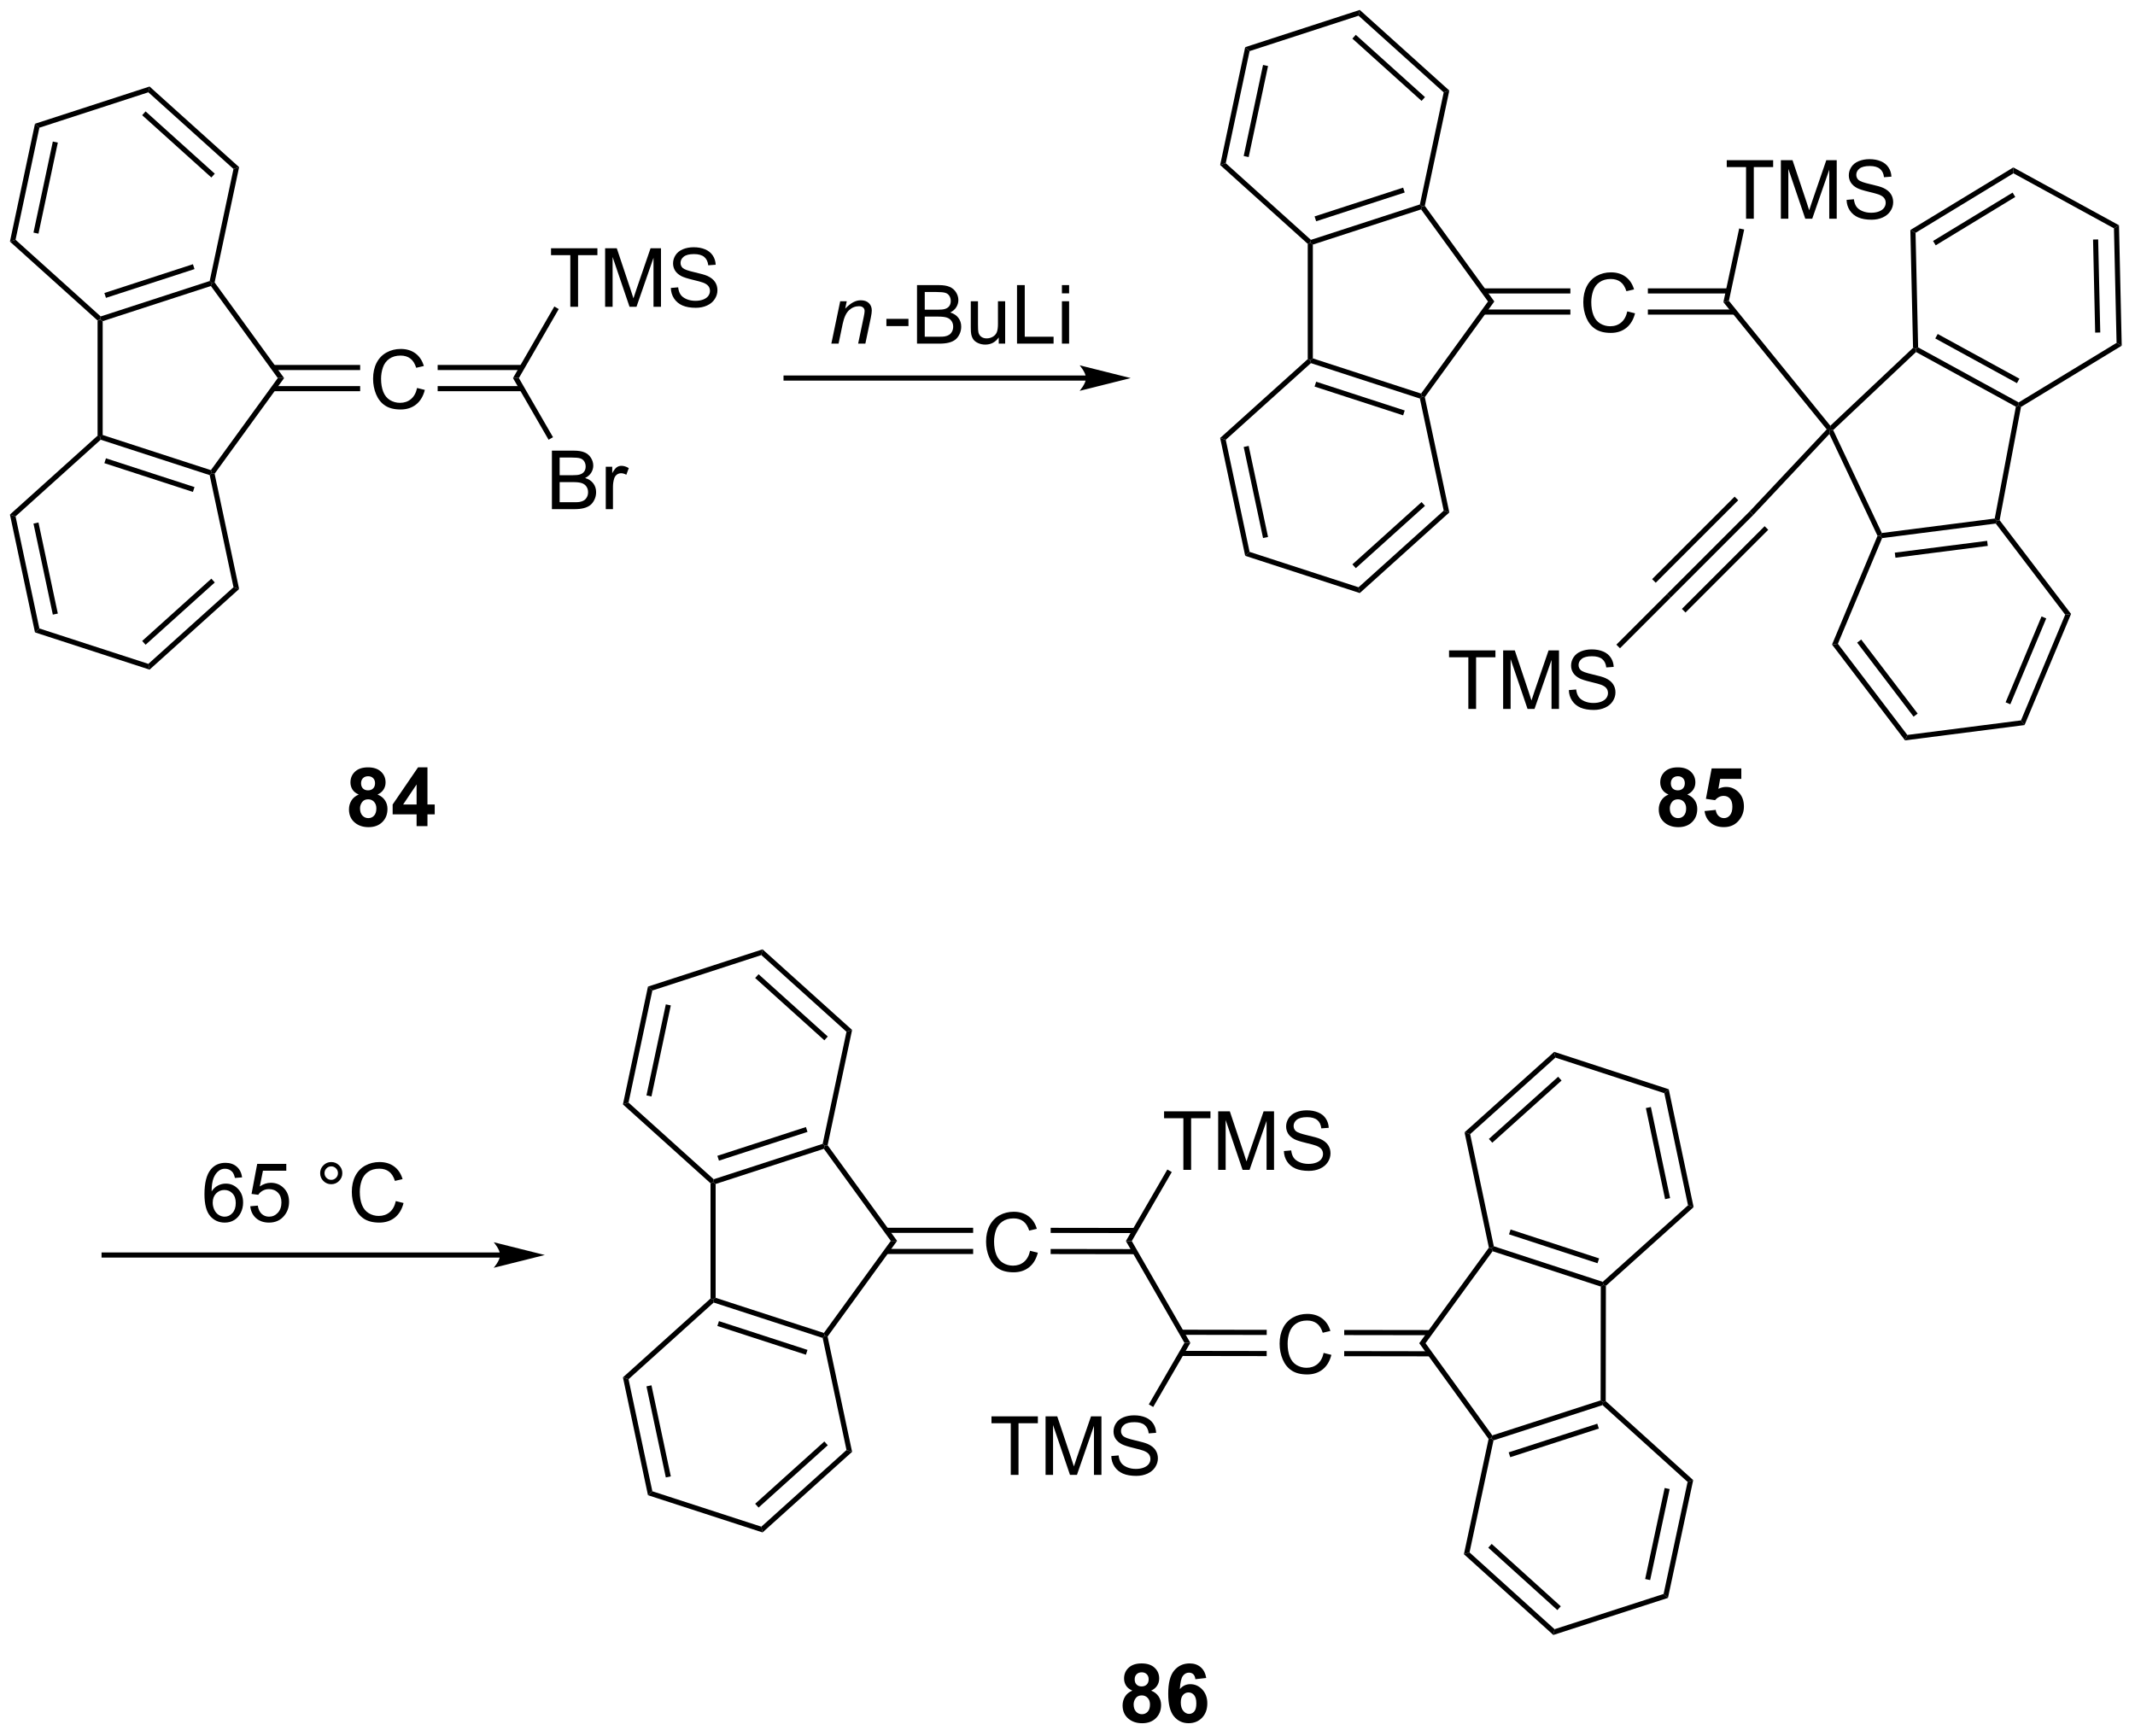 <?xml version="1.0" encoding="UTF-8"?>
<!DOCTYPE svg PUBLIC '-//W3C//DTD SVG 1.0//EN'
          'http://www.w3.org/TR/2001/REC-SVG-20010904/DTD/svg10.dtd'>
<svg stroke-dasharray="none" shape-rendering="auto" xmlns="http://www.w3.org/2000/svg" font-family="'Dialog'" text-rendering="auto" width="573" fill-opacity="1" color-interpolation="auto" color-rendering="auto" preserveAspectRatio="xMidYMid meet" font-size="12px" viewBox="0 0 573 466" fill="black" xmlns:xlink="http://www.w3.org/1999/xlink" stroke="black" image-rendering="auto" stroke-miterlimit="10" stroke-linecap="square" stroke-linejoin="miter" font-style="normal" stroke-width="1" height="466" stroke-dashoffset="0" font-weight="normal" stroke-opacity="1"
><!--Generated by the Batik Graphics2D SVG Generator--><defs id="genericDefs"
  /><g
  ><defs id="defs1"
    ><clipPath clipPathUnits="userSpaceOnUse" id="clipPath1"
      ><path d="M0.646 0.646 L215.18 0.646 L215.18 175.092 L0.646 175.092 L0.646 0.646 Z"
      /></clipPath
      ><clipPath clipPathUnits="userSpaceOnUse" id="clipPath2"
      ><path d="M-1.347 5.175 L-1.347 174.771 L207.222 174.771 L207.222 5.175 Z"
      /></clipPath
    ></defs
    ><g transform="scale(2.667,2.667) translate(-0.646,-0.646) matrix(1.029,0,0,1.029,2.031,-4.677)"
    ><path d="M8.196 36.533 L8.446 36.421 L8.696 36.603 L8.696 47.74 L8.446 47.921 L8.196 47.81 Z" stroke="none" clip-path="url(#clipPath2)"
    /></g
    ><g transform="matrix(2.743,0,0,2.743,3.695,-14.195)"
    ><path d="M8.506 48.204 L8.446 47.921 L8.696 47.74 L19.287 51.181 L19.383 51.475 L19.168 51.668 ZM8.865 50.497 L17.529 53.312 L17.684 52.837 L9.02 50.022 Z" stroke="none" clip-path="url(#clipPath2)"
    /></g
    ><g transform="matrix(2.743,0,0,2.743,3.695,-14.195)"
    ><path d="M19.651 51.532 L19.383 51.475 L19.287 51.181 L25.833 42.171 L26.451 42.171 Z" stroke="none" clip-path="url(#clipPath2)"
    /></g
    ><g transform="matrix(2.743,0,0,2.743,3.695,-14.195)"
    ><path d="M26.451 42.171 L25.833 42.171 L19.287 33.161 L19.383 32.868 L19.651 32.811 Z" stroke="none" clip-path="url(#clipPath2)"
    /></g
    ><g transform="matrix(2.743,0,0,2.743,3.695,-14.195)"
    ><path d="M19.168 32.674 L19.383 32.868 L19.287 33.161 L8.696 36.603 L8.446 36.421 L8.506 36.139 ZM17.529 31.03 L8.865 33.846 L9.02 34.321 L17.684 31.506 Z" stroke="none" clip-path="url(#clipPath2)"
    /></g
    ><g transform="matrix(2.743,0,0,2.743,3.695,-14.195)"
    ><path d="M19.651 32.811 L19.383 32.868 L19.168 32.674 L21.499 21.708 L22.048 21.53 Z" stroke="none" clip-path="url(#clipPath2)"
    /></g
    ><g transform="matrix(2.743,0,0,2.743,3.695,-14.195)"
    ><path d="M22.048 21.53 L21.499 21.708 L13.168 14.206 L13.288 13.642 ZM19.668 22.172 L12.898 16.076 L12.563 16.448 L19.333 22.543 Z" stroke="none" clip-path="url(#clipPath2)"
    /></g
    ><g transform="matrix(2.743,0,0,2.743,3.695,-14.195)"
    ><path d="M13.288 13.642 L13.168 14.206 L2.505 17.671 L2.076 17.284 Z" stroke="none" clip-path="url(#clipPath2)"
    /></g
    ><g transform="matrix(2.743,0,0,2.743,3.695,-14.195)"
    ><path d="M2.076 17.284 L2.505 17.671 L0.174 28.637 L-0.375 28.816 ZM3.822 19.025 L1.928 27.936 L2.417 28.04 L4.311 19.129 Z" stroke="none" clip-path="url(#clipPath2)"
    /></g
    ><g transform="matrix(2.743,0,0,2.743,3.695,-14.195)"
    ><path d="M-0.375 28.816 L0.174 28.637 L8.506 36.139 L8.446 36.421 L8.196 36.533 Z" stroke="none" clip-path="url(#clipPath2)"
    /></g
    ><g transform="matrix(2.743,0,0,2.743,3.695,-14.195)"
    ><path d="M8.196 47.81 L8.446 47.921 L8.506 48.204 L0.174 55.706 L-0.375 55.527 Z" stroke="none" clip-path="url(#clipPath2)"
    /></g
    ><g transform="matrix(2.743,0,0,2.743,3.695,-14.195)"
    ><path d="M-0.375 55.527 L0.174 55.706 L2.505 66.672 L2.076 67.058 ZM1.928 56.407 L3.822 65.318 L4.311 65.214 L2.417 56.303 Z" stroke="none" clip-path="url(#clipPath2)"
    /></g
    ><g transform="matrix(2.743,0,0,2.743,3.695,-14.195)"
    ><path d="M2.076 67.058 L2.505 66.672 L13.168 70.136 L13.288 70.701 Z" stroke="none" clip-path="url(#clipPath2)"
    /></g
    ><g transform="matrix(2.743,0,0,2.743,3.695,-14.195)"
    ><path d="M13.288 70.701 L13.168 70.136 L21.499 62.635 L22.048 62.813 ZM12.898 68.266 L19.668 62.171 L19.333 61.799 L12.563 67.895 Z" stroke="none" clip-path="url(#clipPath2)"
    /></g
    ><g transform="matrix(2.743,0,0,2.743,3.695,-14.195)"
    ><path d="M22.048 62.813 L21.499 62.635 L19.168 51.668 L19.383 51.475 L19.651 51.532 Z" stroke="none" clip-path="url(#clipPath2)"
    /></g
    ><g transform="matrix(2.743,0,0,2.743,3.695,-14.195)"
    ><path d="M39.462 43.139 L40.22 43.329 Q39.983 44.264 39.363 44.756 Q38.743 45.245 37.85 45.245 Q36.923 45.245 36.342 44.868 Q35.764 44.49 35.459 43.776 Q35.157 43.06 35.157 42.24 Q35.157 41.344 35.498 40.68 Q35.842 40.014 36.472 39.667 Q37.103 39.321 37.86 39.321 Q38.72 39.321 39.306 39.758 Q39.892 40.196 40.123 40.99 L39.376 41.164 Q39.178 40.539 38.798 40.256 Q38.42 39.969 37.845 39.969 Q37.186 39.969 36.741 40.287 Q36.298 40.602 36.118 41.136 Q35.938 41.67 35.938 42.235 Q35.938 42.967 36.152 43.511 Q36.366 44.055 36.813 44.326 Q37.264 44.594 37.787 44.594 Q38.423 44.594 38.863 44.227 Q39.306 43.86 39.462 43.139 Z" stroke="none" clip-path="url(#clipPath2)"
    /></g
    ><g transform="matrix(2.743,0,0,2.743,3.695,-14.195)"
    ><path d="M25.391 43.456 L33.892 43.456 L33.892 42.956 L25.391 42.956 ZM25.391 41.387 L33.892 41.387 L33.892 40.887 L25.391 40.887 Z" stroke="none" clip-path="url(#clipPath2)"
    /></g
    ><g transform="matrix(2.743,0,0,2.743,3.695,-14.195)"
    ><path d="M41.475 43.456 L49.731 43.456 L49.731 42.956 L41.475 42.956 ZM41.475 41.386 L49.731 41.386 L49.731 40.886 L41.475 40.886 Z" stroke="none" clip-path="url(#clipPath2)"
    /></g
    ><g transform="matrix(2.743,0,0,2.743,3.695,-14.195)"
    ><path d="M54.455 35.194 L54.455 30.142 L52.567 30.142 L52.567 29.468 L57.106 29.468 L57.106 30.142 L55.213 30.142 L55.213 35.194 L54.455 35.194 ZM57.86 35.194 L57.86 29.468 L59.001 29.468 L60.357 33.523 Q60.545 34.088 60.631 34.369 Q60.727 34.056 60.935 33.452 L62.305 29.468 L63.326 29.468 L63.326 35.194 L62.594 35.194 L62.594 30.4 L60.93 35.194 L60.248 35.194 L58.592 30.32 L58.592 35.194 L57.86 35.194 ZM64.29 33.353 L65.006 33.291 Q65.055 33.721 65.24 33.997 Q65.428 34.273 65.818 34.442 Q66.209 34.611 66.696 34.611 Q67.131 34.611 67.461 34.484 Q67.795 34.353 67.956 34.129 Q68.118 33.905 68.118 33.64 Q68.118 33.369 67.961 33.169 Q67.805 32.968 67.446 32.83 Q67.217 32.741 66.428 32.551 Q65.638 32.361 65.321 32.194 Q64.912 31.978 64.709 31.661 Q64.508 31.343 64.508 30.947 Q64.508 30.515 64.753 30.137 Q65.001 29.76 65.472 29.564 Q65.946 29.369 66.524 29.369 Q67.162 29.369 67.646 29.575 Q68.133 29.78 68.394 30.179 Q68.657 30.577 68.678 31.08 L67.951 31.135 Q67.891 30.593 67.553 30.317 Q67.217 30.038 66.555 30.038 Q65.868 30.038 65.553 30.291 Q65.24 30.541 65.24 30.898 Q65.24 31.205 65.461 31.405 Q65.68 31.603 66.605 31.814 Q67.529 32.023 67.873 32.179 Q68.373 32.408 68.61 32.762 Q68.849 33.116 68.849 33.577 Q68.849 34.033 68.586 34.439 Q68.326 34.843 67.834 35.069 Q67.344 35.294 66.732 35.294 Q65.954 35.294 65.428 35.067 Q64.904 34.838 64.605 34.385 Q64.305 33.929 64.29 33.353 Z" stroke="none" clip-path="url(#clipPath2)"
    /></g
    ><g transform="matrix(2.743,0,0,2.743,3.695,-14.195)"
    ><path d="M49.422 42.171 L48.845 42.171 L52.889 35.167 L53.322 35.417 Z" stroke="none" clip-path="url(#clipPath2)"
    /></g
    ><g transform="matrix(2.743,0,0,2.743,3.695,-14.195)"
    ><path d="M52.653 54.998 L52.653 49.272 L54.801 49.272 Q55.458 49.272 55.853 49.446 Q56.252 49.618 56.476 49.98 Q56.7 50.342 56.7 50.735 Q56.7 51.102 56.499 51.428 Q56.301 51.751 55.9 51.951 Q56.419 52.102 56.697 52.469 Q56.978 52.837 56.978 53.337 Q56.978 53.74 56.806 54.087 Q56.637 54.43 56.387 54.618 Q56.137 54.805 55.76 54.902 Q55.385 54.998 54.838 54.998 L52.653 54.998 ZM53.411 51.678 L54.65 51.678 Q55.153 51.678 55.372 51.61 Q55.661 51.524 55.806 51.326 Q55.955 51.126 55.955 50.826 Q55.955 50.54 55.817 50.324 Q55.681 50.108 55.426 50.027 Q55.174 49.946 54.556 49.946 L53.411 49.946 L53.411 51.678 ZM53.411 54.321 L54.838 54.321 Q55.205 54.321 55.353 54.295 Q55.614 54.248 55.788 54.139 Q55.965 54.029 56.077 53.821 Q56.192 53.61 56.192 53.337 Q56.192 53.016 56.028 52.782 Q55.864 52.545 55.572 52.449 Q55.283 52.352 54.736 52.352 L53.411 52.352 L53.411 54.321 ZM57.924 54.998 L57.924 50.85 L58.556 50.85 L58.556 51.477 Q58.799 51.037 59.002 50.897 Q59.208 50.756 59.455 50.756 Q59.809 50.756 60.176 50.983 L59.934 51.633 Q59.676 51.483 59.419 51.483 Q59.189 51.483 59.004 51.62 Q58.822 51.758 58.744 52.006 Q58.627 52.381 58.627 52.826 L58.627 54.998 L57.924 54.998 Z" stroke="none" clip-path="url(#clipPath2)"
    /></g
    ><g transform="matrix(2.743,0,0,2.743,3.695,-14.195)"
    ><path d="M48.845 42.171 L49.422 42.171 L52.761 47.955 L52.328 48.205 Z" stroke="none" clip-path="url(#clipPath2)"
    /></g
    ><g transform="matrix(2.743,0,0,2.743,3.695,-14.195)"
    ><path d="M104.91 41.921 L75.565 41.921 L75.315 41.921 L75.315 42.421 L75.565 42.421 L104.91 42.421 L105.16 42.421 L105.16 41.921 L104.91 41.921 ZM109.285 42.171 L104.285 40.921 C104.285 40.921 104.91 41.624 104.91 42.171 C104.91 42.718 104.285 43.421 104.285 43.421 Z" stroke="none" clip-path="url(#clipPath2)"
    /></g
    ><g transform="matrix(2.743,0,0,2.743,3.695,-14.195)"
    ><path d="M79.994 38.801 L80.861 34.653 L81.502 34.653 L81.351 35.374 Q81.767 34.949 82.129 34.754 Q82.494 34.559 82.874 34.559 Q83.377 34.559 83.663 34.832 Q83.952 35.106 83.952 35.561 Q83.952 35.793 83.851 36.288 L83.322 38.801 L82.616 38.801 L83.166 36.171 Q83.249 35.788 83.249 35.606 Q83.249 35.397 83.106 35.27 Q82.963 35.139 82.695 35.139 Q82.15 35.139 81.726 35.53 Q81.304 35.921 81.103 36.871 L80.702 38.801 L79.994 38.801 Z" stroke="none" clip-path="url(#clipPath2)"
    /></g
    ><g transform="matrix(2.743,0,0,2.743,3.695,-14.195)"
    ><path d="M85.381 37.082 L85.381 36.374 L87.54 36.374 L87.54 37.082 L85.381 37.082 ZM88.376 38.801 L88.376 33.074 L90.524 33.074 Q91.18 33.074 91.576 33.249 Q91.975 33.421 92.198 33.783 Q92.422 34.145 92.422 34.538 Q92.422 34.905 92.222 35.231 Q92.024 35.554 91.623 35.754 Q92.141 35.905 92.42 36.272 Q92.701 36.639 92.701 37.139 Q92.701 37.543 92.529 37.889 Q92.36 38.233 92.11 38.421 Q91.86 38.608 91.482 38.705 Q91.107 38.801 90.56 38.801 L88.376 38.801 ZM89.133 35.481 L90.373 35.481 Q90.876 35.481 91.094 35.413 Q91.383 35.327 91.529 35.129 Q91.678 34.929 91.678 34.629 Q91.678 34.343 91.54 34.127 Q91.404 33.91 91.149 33.83 Q90.896 33.749 90.279 33.749 L89.133 33.749 L89.133 35.481 ZM89.133 38.124 L90.56 38.124 Q90.928 38.124 91.076 38.098 Q91.336 38.051 91.511 37.942 Q91.688 37.832 91.8 37.624 Q91.915 37.413 91.915 37.139 Q91.915 36.819 91.751 36.585 Q91.586 36.348 91.295 36.252 Q91.006 36.155 90.459 36.155 L89.133 36.155 L89.133 38.124 ZM96.373 38.801 L96.373 38.192 Q95.888 38.895 95.055 38.895 Q94.688 38.895 94.37 38.754 Q94.053 38.614 93.896 38.4 Q93.743 38.186 93.68 37.879 Q93.638 37.671 93.638 37.223 L93.638 34.653 L94.342 34.653 L94.342 36.952 Q94.342 37.504 94.383 37.694 Q94.451 37.973 94.665 38.132 Q94.881 38.288 95.196 38.288 Q95.513 38.288 95.79 38.127 Q96.068 37.965 96.183 37.686 Q96.297 37.405 96.297 36.874 L96.297 34.653 L97.001 34.653 L97.001 38.801 L96.373 38.801 ZM98.161 38.801 L98.161 33.074 L98.918 33.074 L98.918 38.124 L101.739 38.124 L101.739 38.801 L98.161 38.801 ZM102.555 33.882 L102.555 33.074 L103.258 33.074 L103.258 33.882 L102.555 33.882 ZM102.555 38.801 L102.555 34.653 L103.258 34.653 L103.258 38.801 L102.555 38.801 Z" stroke="none" clip-path="url(#clipPath2)"
    /></g
    ><g transform="matrix(2.743,0,0,2.743,3.695,-14.195)"
    ><path d="M33.754 82.922 Q33.33 82.743 33.134 82.43 Q32.942 82.115 32.942 81.74 Q32.942 81.099 33.389 80.683 Q33.837 80.263 34.66 80.263 Q35.478 80.263 35.928 80.683 Q36.379 81.099 36.379 81.74 Q36.379 82.138 36.171 82.448 Q35.965 82.758 35.59 82.922 Q36.067 83.115 36.314 83.482 Q36.564 83.849 36.564 84.328 Q36.564 85.123 36.056 85.62 Q35.551 86.115 34.712 86.115 Q33.931 86.115 33.41 85.703 Q32.798 85.219 32.798 84.375 Q32.798 83.912 33.028 83.524 Q33.259 83.133 33.754 82.922 ZM33.981 81.818 Q33.981 82.146 34.166 82.331 Q34.353 82.513 34.66 82.513 Q34.973 82.513 35.16 82.328 Q35.348 82.141 35.348 81.813 Q35.348 81.505 35.163 81.321 Q34.978 81.133 34.673 81.133 Q34.356 81.133 34.168 81.321 Q33.981 81.508 33.981 81.818 ZM33.879 84.271 Q33.879 84.724 34.111 84.979 Q34.345 85.232 34.692 85.232 Q35.033 85.232 35.254 84.987 Q35.478 84.743 35.478 84.281 Q35.478 83.88 35.251 83.636 Q35.025 83.391 34.676 83.391 Q34.275 83.391 34.077 83.669 Q33.879 83.946 33.879 84.271 ZM39.414 86.013 L39.414 84.86 L37.071 84.86 L37.071 83.899 L39.555 80.263 L40.477 80.263 L40.477 83.896 L41.188 83.896 L41.188 84.86 L40.477 84.86 L40.477 86.013 L39.414 86.013 ZM39.414 83.896 L39.414 81.938 L38.099 83.896 L39.414 83.896 Z" stroke="none" clip-path="url(#clipPath2)"
    /></g
    ><g transform="matrix(2.743,0,0,2.743,3.695,-14.195)"
    ><path d="M126.607 29.038 L126.857 28.927 L127.107 29.109 L127.107 40.245 L126.857 40.427 L126.607 40.316 Z" stroke="none" clip-path="url(#clipPath2)"
    /></g
    ><g transform="matrix(2.743,0,0,2.743,3.695,-14.195)"
    ><path d="M126.917 40.709 L126.857 40.427 L127.107 40.245 L137.698 43.687 L137.794 43.981 L137.579 44.174 ZM127.276 43.003 L135.94 45.818 L136.095 45.342 L127.431 42.527 Z" stroke="none" clip-path="url(#clipPath2)"
    /></g
    ><g transform="matrix(2.743,0,0,2.743,3.695,-14.195)"
    ><path d="M138.061 44.038 L137.794 43.981 L137.698 43.687 L144.244 34.677 L144.862 34.677 Z" stroke="none" clip-path="url(#clipPath2)"
    /></g
    ><g transform="matrix(2.743,0,0,2.743,3.695,-14.195)"
    ><path d="M144.862 34.677 L144.244 34.677 L137.698 25.667 L137.794 25.373 L138.061 25.316 Z" stroke="none" clip-path="url(#clipPath2)"
    /></g
    ><g transform="matrix(2.743,0,0,2.743,3.695,-14.195)"
    ><path d="M137.579 25.18 L137.794 25.373 L137.698 25.667 L127.107 29.109 L126.857 28.927 L126.917 28.645 ZM135.94 23.536 L127.276 26.351 L127.431 26.827 L136.095 24.012 Z" stroke="none" clip-path="url(#clipPath2)"
    /></g
    ><g transform="matrix(2.743,0,0,2.743,3.695,-14.195)"
    ><path d="M138.061 25.316 L137.794 25.373 L137.579 25.18 L139.91 14.214 L140.459 14.035 Z" stroke="none" clip-path="url(#clipPath2)"
    /></g
    ><g transform="matrix(2.743,0,0,2.743,3.695,-14.195)"
    ><path d="M140.459 14.035 L139.91 14.214 L131.579 6.712 L131.699 6.147 ZM138.079 14.677 L131.309 8.582 L130.974 8.953 L137.744 15.049 Z" stroke="none" clip-path="url(#clipPath2)"
    /></g
    ><g transform="matrix(2.743,0,0,2.743,3.695,-14.195)"
    ><path d="M131.699 6.147 L131.579 6.712 L120.916 10.176 L120.487 9.79 Z" stroke="none" clip-path="url(#clipPath2)"
    /></g
    ><g transform="matrix(2.743,0,0,2.743,3.695,-14.195)"
    ><path d="M120.487 9.79 L120.916 10.176 L118.585 21.143 L118.036 21.321 ZM122.233 11.531 L120.339 20.441 L120.828 20.545 L122.722 11.635 Z" stroke="none" clip-path="url(#clipPath2)"
    /></g
    ><g transform="matrix(2.743,0,0,2.743,3.695,-14.195)"
    ><path d="M118.036 21.321 L118.585 21.143 L126.917 28.645 L126.857 28.927 L126.607 29.038 Z" stroke="none" clip-path="url(#clipPath2)"
    /></g
    ><g transform="matrix(2.743,0,0,2.743,3.695,-14.195)"
    ><path d="M126.607 40.316 L126.857 40.427 L126.917 40.709 L118.585 48.211 L118.036 48.033 Z" stroke="none" clip-path="url(#clipPath2)"
    /></g
    ><g transform="matrix(2.743,0,0,2.743,3.695,-14.195)"
    ><path d="M118.036 48.033 L118.585 48.211 L120.916 59.178 L120.487 59.564 ZM120.339 48.913 L122.233 57.823 L122.722 57.719 L120.828 48.809 Z" stroke="none" clip-path="url(#clipPath2)"
    /></g
    ><g transform="matrix(2.743,0,0,2.743,3.695,-14.195)"
    ><path d="M120.487 59.564 L120.916 59.178 L131.579 62.642 L131.699 63.207 Z" stroke="none" clip-path="url(#clipPath2)"
    /></g
    ><g transform="matrix(2.743,0,0,2.743,3.695,-14.195)"
    ><path d="M131.699 63.207 L131.579 62.642 L139.91 55.14 L140.459 55.319 ZM131.309 60.772 L138.079 54.676 L137.744 54.305 L130.974 60.401 Z" stroke="none" clip-path="url(#clipPath2)"
    /></g
    ><g transform="matrix(2.743,0,0,2.743,3.695,-14.195)"
    ><path d="M140.459 55.319 L139.91 55.14 L137.579 44.174 L137.794 43.981 L138.061 44.038 Z" stroke="none" clip-path="url(#clipPath2)"
    /></g
    ><g transform="matrix(2.743,0,0,2.743,3.695,-14.195)"
    ><path d="M157.873 35.644 L158.631 35.834 Q158.394 36.769 157.774 37.261 Q157.154 37.751 156.261 37.751 Q155.334 37.751 154.753 37.373 Q154.175 36.996 153.87 36.282 Q153.568 35.566 153.568 34.746 Q153.568 33.85 153.909 33.186 Q154.253 32.519 154.883 32.173 Q155.513 31.826 156.271 31.826 Q157.131 31.826 157.717 32.264 Q158.303 32.701 158.534 33.496 L157.787 33.67 Q157.589 33.045 157.209 32.761 Q156.831 32.475 156.256 32.475 Q155.597 32.475 155.151 32.792 Q154.709 33.108 154.529 33.642 Q154.349 34.175 154.349 34.74 Q154.349 35.472 154.563 36.017 Q154.776 36.561 155.224 36.832 Q155.675 37.1 156.198 37.1 Q156.834 37.1 157.274 36.733 Q157.717 36.365 157.873 35.644 Z" stroke="none" clip-path="url(#clipPath2)"
    /></g
    ><g transform="matrix(2.743,0,0,2.743,3.695,-14.195)"
    ><path d="M143.802 35.961 L152.303 35.961 L152.303 35.461 L143.802 35.461 ZM143.802 33.893 L152.303 33.893 L152.303 33.393 L143.802 33.393 Z" stroke="none" clip-path="url(#clipPath2)"
    /></g
    ><g transform="matrix(2.743,0,0,2.743,3.695,-14.195)"
    ><path d="M159.886 35.962 L168.385 35.962 L168.385 35.462 L159.886 35.462 ZM159.886 33.892 L167.766 33.892 L167.766 33.392 L159.886 33.392 Z" stroke="none" clip-path="url(#clipPath2)"
    /></g
    ><g transform="matrix(2.743,0,0,2.743,3.695,-14.195)"
    ><path d="M169.493 26.576 L169.493 21.524 L167.605 21.524 L167.605 20.849 L172.144 20.849 L172.144 21.524 L170.251 21.524 L170.251 26.576 L169.493 26.576 ZM172.898 26.576 L172.898 20.849 L174.039 20.849 L175.396 24.904 Q175.583 25.469 175.669 25.75 Q175.766 25.438 175.974 24.834 L177.344 20.849 L178.364 20.849 L178.364 26.576 L177.633 26.576 L177.633 21.782 L175.969 26.576 L175.286 26.576 L173.63 21.701 L173.63 26.576 L172.898 26.576 ZM179.328 24.735 L180.044 24.672 Q180.094 25.102 180.279 25.378 Q180.466 25.654 180.857 25.823 Q181.247 25.993 181.734 25.993 Q182.169 25.993 182.5 25.865 Q182.833 25.735 182.995 25.511 Q183.156 25.287 183.156 25.021 Q183.156 24.75 183 24.55 Q182.844 24.349 182.484 24.211 Q182.255 24.123 181.466 23.933 Q180.677 23.743 180.359 23.576 Q179.95 23.36 179.747 23.042 Q179.547 22.724 179.547 22.329 Q179.547 21.896 179.792 21.519 Q180.039 21.141 180.51 20.946 Q180.984 20.75 181.562 20.75 Q182.2 20.75 182.685 20.956 Q183.172 21.162 183.432 21.56 Q183.695 21.959 183.716 22.461 L182.989 22.516 Q182.93 21.974 182.591 21.698 Q182.255 21.42 181.594 21.42 Q180.906 21.42 180.591 21.672 Q180.279 21.922 180.279 22.279 Q180.279 22.586 180.5 22.787 Q180.719 22.985 181.643 23.196 Q182.568 23.404 182.911 23.56 Q183.411 23.79 183.648 24.144 Q183.888 24.498 183.888 24.959 Q183.888 25.415 183.625 25.821 Q183.364 26.224 182.872 26.451 Q182.383 26.675 181.771 26.675 Q180.992 26.675 180.466 26.448 Q179.943 26.219 179.643 25.766 Q179.344 25.31 179.328 24.735 Z" stroke="none" clip-path="url(#clipPath2)"
    /></g
    ><g transform="matrix(2.743,0,0,2.743,3.695,-14.195)"
    ><path d="M167.814 34.612 L167.275 34.742 L168.821 27.529 L169.309 27.634 Z" stroke="none" clip-path="url(#clipPath2)"
    /></g
    ><g transform="matrix(2.743,0,0,2.743,3.695,-14.195)"
    ><path d="M155.762 142.278 L155.512 142.389 L155.263 142.207 L155.279 131.071 L155.53 130.889 L155.779 131.001 Z" stroke="none" clip-path="url(#clipPath2)"
    /></g
    ><g transform="matrix(2.743,0,0,2.743,3.695,-14.195)"
    ><path d="M155.47 130.607 L155.53 130.889 L155.279 131.071 L144.693 127.613 L144.598 127.319 L144.813 127.126 ZM155.114 128.313 L146.454 125.485 L146.299 125.96 L154.958 128.788 Z" stroke="none" clip-path="url(#clipPath2)"
    /></g
    ><g transform="matrix(2.743,0,0,2.743,3.695,-14.195)"
    ><path d="M144.33 127.262 L144.598 127.319 L144.693 127.613 L138.133 136.613 L137.515 136.612 Z" stroke="none" clip-path="url(#clipPath2)"
    /></g
    ><g transform="matrix(2.743,0,0,2.743,3.695,-14.195)"
    ><path d="M137.515 136.612 L138.133 136.613 L144.666 145.633 L144.57 145.927 L144.302 145.983 Z" stroke="none" clip-path="url(#clipPath2)"
    /></g
    ><g transform="matrix(2.743,0,0,2.743,3.695,-14.195)"
    ><path d="M144.784 146.12 L144.57 145.927 L144.666 145.633 L155.263 142.207 L155.512 142.389 L155.452 142.672 ZM146.421 147.766 L155.089 144.964 L154.935 144.489 L146.267 147.291 Z" stroke="none" clip-path="url(#clipPath2)"
    /></g
    ><g transform="matrix(2.743,0,0,2.743,3.695,-14.195)"
    ><path d="M144.302 145.983 L144.57 145.927 L144.784 146.12 L142.437 157.083 L141.887 157.26 Z" stroke="none" clip-path="url(#clipPath2)"
    /></g
    ><g transform="matrix(2.743,0,0,2.743,3.695,-14.195)"
    ><path d="M141.887 157.26 L142.437 157.083 L150.757 164.597 L150.636 165.162 ZM144.269 156.622 L151.03 162.728 L151.365 162.357 L144.604 156.251 Z" stroke="none" clip-path="url(#clipPath2)"
    /></g
    ><g transform="matrix(2.743,0,0,2.743,3.695,-14.195)"
    ><path d="M150.636 165.162 L150.757 164.597 L161.425 161.149 L161.853 161.536 Z" stroke="none" clip-path="url(#clipPath2)"
    /></g
    ><g transform="matrix(2.743,0,0,2.743,3.695,-14.195)"
    ><path d="M161.853 161.536 L161.425 161.149 L163.772 150.186 L164.322 150.008 ZM160.11 159.792 L162.017 150.885 L161.528 150.78 L159.621 159.688 Z" stroke="none" clip-path="url(#clipPath2)"
    /></g
    ><g transform="matrix(2.743,0,0,2.743,3.695,-14.195)"
    ><path d="M164.322 150.008 L163.772 150.186 L155.452 142.672 L155.512 142.389 L155.762 142.278 Z" stroke="none" clip-path="url(#clipPath2)"
    /></g
    ><g transform="matrix(2.743,0,0,2.743,3.695,-14.195)"
    ><path d="M155.779 131.001 L155.53 130.889 L155.47 130.607 L163.813 123.117 L164.362 123.297 Z" stroke="none" clip-path="url(#clipPath2)"
    /></g
    ><g transform="matrix(2.743,0,0,2.743,3.695,-14.195)"
    ><path d="M164.362 123.297 L163.813 123.117 L161.498 112.148 L161.928 111.762 ZM162.06 122.413 L160.179 113.5 L159.69 113.603 L161.571 122.517 Z" stroke="none" clip-path="url(#clipPath2)"
    /></g
    ><g transform="matrix(2.743,0,0,2.743,3.695,-14.195)"
    ><path d="M161.928 111.762 L161.498 112.148 L150.841 108.667 L150.722 108.102 Z" stroke="none" clip-path="url(#clipPath2)"
    /></g
    ><g transform="matrix(2.743,0,0,2.743,3.695,-14.195)"
    ><path d="M150.722 108.102 L150.841 108.667 L142.498 116.156 L141.949 115.977 ZM151.108 110.537 L144.329 116.623 L144.663 116.995 L151.442 110.909 Z" stroke="none" clip-path="url(#clipPath2)"
    /></g
    ><g transform="matrix(2.743,0,0,2.743,3.695,-14.195)"
    ><path d="M141.949 115.977 L142.498 116.156 L144.813 127.126 L144.598 127.319 L144.33 127.262 Z" stroke="none" clip-path="url(#clipPath2)"
    /></g
    ><g transform="matrix(2.743,0,0,2.743,3.695,-14.195)"
    ><path d="M128.161 137.563 L128.919 137.753 Q128.682 138.688 128.062 139.18 Q127.442 139.669 126.549 139.669 Q125.622 139.669 125.041 139.292 Q124.463 138.914 124.158 138.201 Q123.856 137.484 123.856 136.664 Q123.856 135.768 124.198 135.104 Q124.541 134.438 125.171 134.091 Q125.802 133.745 126.559 133.745 Q127.419 133.745 128.005 134.182 Q128.591 134.62 128.822 135.414 L128.075 135.589 Q127.877 134.964 127.497 134.68 Q127.119 134.393 126.544 134.393 Q125.885 134.393 125.44 134.711 Q124.997 135.026 124.817 135.56 Q124.638 136.094 124.638 136.659 Q124.638 137.391 124.851 137.935 Q125.065 138.479 125.513 138.75 Q125.963 139.018 126.487 139.018 Q127.122 139.018 127.562 138.651 Q128.005 138.284 128.161 137.563 Z" stroke="none" clip-path="url(#clipPath2)"
    /></g
    ><g transform="matrix(2.743,0,0,2.743,3.695,-14.195)"
    ><path d="M138.578 135.329 L130.176 135.317 L130.175 135.817 L138.577 135.829 ZM138.575 137.398 L130.173 137.385 L130.172 137.885 L138.574 137.898 Z" stroke="none" clip-path="url(#clipPath2)"
    /></g
    ><g transform="matrix(2.743,0,0,2.743,3.695,-14.195)"
    ><path d="M122.593 135.305 L114.237 135.292 L114.237 135.792 L122.592 135.805 ZM122.59 137.375 L114.234 137.362 L114.233 137.862 L122.589 137.875 Z" stroke="none" clip-path="url(#clipPath2)"
    /></g
    ><g transform="matrix(2.743,0,0,2.743,3.695,-14.195)"
    ><path d="M97.55 149.496 L97.55 144.444 L95.662 144.444 L95.662 143.77 L100.201 143.77 L100.201 144.444 L98.308 144.444 L98.308 149.496 L97.55 149.496 ZM100.955 149.496 L100.955 143.77 L102.096 143.77 L103.453 147.824 Q103.64 148.389 103.726 148.671 Q103.822 148.358 104.031 147.754 L105.4 143.77 L106.421 143.77 L106.421 149.496 L105.689 149.496 L105.689 144.702 L104.025 149.496 L103.343 149.496 L101.687 144.621 L101.687 149.496 L100.955 149.496 ZM107.385 147.655 L108.101 147.593 Q108.15 148.022 108.335 148.298 Q108.523 148.574 108.913 148.744 Q109.304 148.913 109.791 148.913 Q110.226 148.913 110.557 148.785 Q110.89 148.655 111.052 148.431 Q111.213 148.207 111.213 147.942 Q111.213 147.671 111.057 147.47 Q110.9 147.27 110.541 147.132 Q110.312 147.043 109.523 146.853 Q108.734 146.663 108.416 146.496 Q108.007 146.28 107.804 145.962 Q107.604 145.645 107.604 145.249 Q107.604 144.817 107.848 144.439 Q108.096 144.061 108.567 143.866 Q109.041 143.671 109.619 143.671 Q110.257 143.671 110.742 143.876 Q111.229 144.082 111.489 144.481 Q111.752 144.879 111.773 145.382 L111.046 145.436 Q110.986 144.895 110.648 144.619 Q110.312 144.34 109.65 144.34 Q108.963 144.34 108.648 144.593 Q108.335 144.843 108.335 145.199 Q108.335 145.507 108.557 145.707 Q108.775 145.905 109.7 146.116 Q110.624 146.324 110.968 146.481 Q111.468 146.71 111.705 147.064 Q111.945 147.418 111.945 147.879 Q111.945 148.335 111.682 148.741 Q111.421 149.145 110.929 149.371 Q110.439 149.595 109.828 149.595 Q109.049 149.595 108.523 149.369 Q107.999 149.139 107.7 148.686 Q107.4 148.231 107.385 147.655 Z" stroke="none" clip-path="url(#clipPath2)"
    /></g
    ><g transform="matrix(2.743,0,0,2.743,3.695,-14.195)"
    ><path d="M114.544 136.578 L115.122 136.578 L111.487 142.852 L111.055 142.601 Z" stroke="none" clip-path="url(#clipPath2)"
    /></g
    ><g transform="matrix(2.743,0,0,2.743,3.695,-14.195)"
    ><path d="M167.275 34.742 L167.814 34.612 L177.739 46.837 L177.714 47.204 L177.383 47.192 Z" stroke="none" clip-path="url(#clipPath2)"
    /></g
    ><g transform="matrix(2.743,0,0,2.743,3.695,-14.195)"
    ><path d="M177.645 47.643 L177.714 47.204 L178.018 47.261 L182.778 57.33 L182.629 57.601 L182.356 57.607 Z" stroke="none" clip-path="url(#clipPath2)"
    /></g
    ><g transform="matrix(2.743,0,0,2.743,3.695,-14.195)"
    ><path d="M182.804 57.831 L182.629 57.601 L182.778 57.33 L193.824 55.915 L194.036 56.139 L193.924 56.406 ZM184.109 59.75 L193.145 58.593 L193.082 58.097 L184.046 59.254 Z" stroke="none" clip-path="url(#clipPath2)"
    /></g
    ><g transform="matrix(2.743,0,0,2.743,3.695,-14.195)"
    ><path d="M194.302 56.077 L194.036 56.139 L193.824 55.915 L195.892 44.971 L196.171 44.839 L196.396 44.995 Z" stroke="none" clip-path="url(#clipPath2)"
    /></g
    ><g transform="matrix(2.743,0,0,2.743,3.695,-14.195)"
    ><path d="M196.164 44.551 L196.171 44.839 L195.892 44.971 L186.123 39.623 L186.084 39.317 L186.33 39.167 ZM196.237 42.23 L188.246 37.856 L188.006 38.294 L195.997 42.669 Z" stroke="none" clip-path="url(#clipPath2)"
    /></g
    ><g transform="matrix(2.743,0,0,2.743,3.695,-14.195)"
    ><path d="M185.831 39.211 L186.084 39.317 L186.123 39.623 L178.018 47.261 L177.714 47.204 L177.739 46.837 Z" stroke="none" clip-path="url(#clipPath2)"
    /></g
    ><g transform="matrix(2.743,0,0,2.743,3.695,-14.195)"
    ><path d="M182.356 57.607 L182.629 57.601 L182.804 57.831 L178.478 68.173 L177.905 68.247 Z" stroke="none" clip-path="url(#clipPath2)"
    /></g
    ><g transform="matrix(2.743,0,0,2.743,3.695,-14.195)"
    ><path d="M177.905 68.247 L178.478 68.173 L185.272 77.092 L185.049 77.624 ZM180.363 68.058 L185.884 75.304 L186.282 75.001 L180.761 67.755 Z" stroke="none" clip-path="url(#clipPath2)"
    /></g
    ><g transform="matrix(2.743,0,0,2.743,3.695,-14.195)"
    ><path d="M185.049 77.624 L185.272 77.092 L196.392 75.667 L196.742 76.126 Z" stroke="none" clip-path="url(#clipPath2)"
    /></g
    ><g transform="matrix(2.743,0,0,2.743,3.695,-14.195)"
    ><path d="M196.742 76.126 L196.392 75.667 L200.719 65.324 L201.291 65.251 ZM195.349 74.092 L198.865 65.688 L198.403 65.495 L194.888 73.899 Z" stroke="none" clip-path="url(#clipPath2)"
    /></g
    ><g transform="matrix(2.743,0,0,2.743,3.695,-14.195)"
    ><path d="M201.291 65.251 L200.719 65.324 L193.924 56.406 L194.036 56.139 L194.302 56.077 Z" stroke="none" clip-path="url(#clipPath2)"
    /></g
    ><g transform="matrix(2.743,0,0,2.743,3.695,-14.195)"
    ><path d="M196.396 44.995 L196.171 44.839 L196.164 44.551 L205.744 38.726 L206.25 39.003 Z" stroke="none" clip-path="url(#clipPath2)"
    /></g
    ><g transform="matrix(2.743,0,0,2.743,3.695,-14.195)"
    ><path d="M206.25 39.003 L205.744 38.726 L205.489 27.518 L205.983 27.218 ZM204.15 37.711 L203.944 28.604 L203.444 28.615 L203.651 37.723 Z" stroke="none" clip-path="url(#clipPath2)"
    /></g
    ><g transform="matrix(2.743,0,0,2.743,3.695,-14.195)"
    ><path d="M205.983 27.218 L205.489 27.518 L195.655 22.134 L195.642 21.557 Z" stroke="none" clip-path="url(#clipPath2)"
    /></g
    ><g transform="matrix(2.743,0,0,2.743,3.695,-14.195)"
    ><path d="M195.642 21.557 L195.655 22.134 L186.076 27.959 L185.569 27.681 ZM195.573 24.021 L187.789 28.754 L188.049 29.181 L195.833 24.448 Z" stroke="none" clip-path="url(#clipPath2)"
    /></g
    ><g transform="matrix(2.743,0,0,2.743,3.695,-14.195)"
    ><path d="M185.569 27.681 L186.076 27.959 L186.33 39.167 L186.084 39.317 L185.831 39.211 Z" stroke="none" clip-path="url(#clipPath2)"
    /></g
    ><g transform="matrix(2.743,0,0,2.743,3.695,-14.195)"
    ><path d="M177.383 47.192 L177.714 47.204 L177.645 47.643 L170.209 55.557 L169.85 55.209 Z" stroke="none" clip-path="url(#clipPath2)"
    /></g
    ><g transform="matrix(2.743,0,0,2.743,3.695,-14.195)"
    ><path d="M169.85 55.209 L170.209 55.557 L162.113 63.654 L161.759 63.301 ZM171.31 56.664 L163.216 64.757 L163.57 65.111 L171.664 57.017 ZM168.374 53.773 L160.302 61.844 L160.656 62.197 L168.727 54.126 Z" stroke="none" clip-path="url(#clipPath2)"
    /></g
    ><g transform="matrix(2.743,0,0,2.743,3.695,-14.195)"
    ><path d="M142.32 74.546 L142.32 69.494 L140.432 69.494 L140.432 68.82 L144.971 68.82 L144.971 69.494 L143.078 69.494 L143.078 74.546 L142.32 74.546 ZM145.725 74.546 L145.725 68.82 L146.866 68.82 L148.222 72.874 Q148.41 73.439 148.496 73.721 Q148.592 73.408 148.8 72.804 L150.17 68.82 L151.191 68.82 L151.191 74.546 L150.459 74.546 L150.459 69.752 L148.795 74.546 L148.113 74.546 L146.457 69.671 L146.457 74.546 L145.725 74.546 ZM152.155 72.705 L152.871 72.643 Q152.92 73.072 153.105 73.348 Q153.293 73.624 153.683 73.794 Q154.074 73.963 154.561 73.963 Q154.996 73.963 155.327 73.835 Q155.66 73.705 155.821 73.481 Q155.983 73.257 155.983 72.992 Q155.983 72.721 155.827 72.52 Q155.67 72.32 155.311 72.182 Q155.082 72.093 154.293 71.903 Q153.504 71.713 153.186 71.546 Q152.777 71.33 152.574 71.013 Q152.373 70.695 152.373 70.299 Q152.373 69.867 152.618 69.489 Q152.866 69.111 153.337 68.916 Q153.811 68.721 154.389 68.721 Q155.027 68.721 155.511 68.927 Q155.998 69.132 156.259 69.531 Q156.522 69.929 156.543 70.432 L155.816 70.486 Q155.756 69.945 155.418 69.669 Q155.082 69.39 154.42 69.39 Q153.733 69.39 153.418 69.643 Q153.105 69.893 153.105 70.249 Q153.105 70.557 153.327 70.757 Q153.545 70.955 154.47 71.166 Q155.394 71.374 155.738 71.531 Q156.238 71.76 156.475 72.114 Q156.715 72.468 156.715 72.929 Q156.715 73.385 156.452 73.791 Q156.191 74.195 155.699 74.421 Q155.209 74.645 154.597 74.645 Q153.819 74.645 153.293 74.419 Q152.769 74.189 152.47 73.736 Q152.17 73.281 152.155 72.705 Z" stroke="none" clip-path="url(#clipPath2)"
    /></g
    ><g transform="matrix(2.743,0,0,2.743,3.695,-14.195)"
    ><path d="M161.759 63.301 L162.113 63.654 L157.158 68.609 L156.805 68.255 Z" stroke="none" clip-path="url(#clipPath2)"
    /></g
    ><g transform="matrix(2.743,0,0,2.743,3.695,-14.195)"
    ><path d="M47.583 127.732 L8.839 127.732 L8.589 127.732 L8.589 128.232 L8.839 128.232 L47.583 128.232 L47.833 128.232 L47.833 127.732 L47.583 127.732 ZM51.958 127.982 L46.958 126.732 C46.958 126.732 47.583 127.435 47.583 127.982 C47.583 128.529 46.958 129.232 46.958 129.232 Z" stroke="none" clip-path="url(#clipPath2)"
    /></g
    ><g transform="matrix(2.743,0,0,2.743,3.695,-14.195)"
    ><path d="M22.339 120.386 L21.638 120.441 Q21.544 120.026 21.372 119.839 Q21.089 119.54 20.669 119.54 Q20.333 119.54 20.081 119.727 Q19.747 119.969 19.555 120.435 Q19.365 120.899 19.357 121.758 Q19.612 121.37 19.979 121.183 Q20.346 120.995 20.747 120.995 Q21.451 120.995 21.945 121.513 Q22.44 122.032 22.44 122.852 Q22.44 123.391 22.206 123.855 Q21.974 124.316 21.568 124.563 Q21.162 124.81 20.646 124.81 Q19.768 124.81 19.214 124.165 Q18.659 123.516 18.659 122.032 Q18.659 120.37 19.271 119.618 Q19.807 118.961 20.714 118.961 Q21.388 118.961 21.82 119.342 Q22.253 119.719 22.339 120.386 ZM19.466 122.855 Q19.466 123.219 19.62 123.553 Q19.776 123.883 20.052 124.058 Q20.331 124.23 20.635 124.23 Q21.081 124.23 21.401 123.87 Q21.721 123.511 21.721 122.894 Q21.721 122.3 21.404 121.959 Q21.089 121.618 20.607 121.618 Q20.13 121.618 19.797 121.959 Q19.466 122.3 19.466 122.855 ZM23.139 123.211 L23.876 123.149 Q23.96 123.688 24.256 123.959 Q24.556 124.23 24.978 124.23 Q25.486 124.23 25.837 123.847 Q26.189 123.464 26.189 122.831 Q26.189 122.23 25.85 121.883 Q25.514 121.534 24.968 121.534 Q24.626 121.534 24.353 121.691 Q24.079 121.844 23.923 122.089 L23.264 122.003 L23.819 119.063 L26.665 119.063 L26.665 119.735 L24.381 119.735 L24.072 121.274 Q24.587 120.915 25.155 120.915 Q25.905 120.915 26.421 121.435 Q26.936 121.954 26.936 122.769 Q26.936 123.547 26.483 124.112 Q25.931 124.81 24.978 124.81 Q24.197 124.81 23.702 124.373 Q23.21 123.933 23.139 123.211 ZM29.978 119.969 Q29.978 119.519 30.296 119.204 Q30.616 118.886 31.061 118.886 Q31.514 118.886 31.829 119.204 Q32.147 119.519 32.147 119.969 Q32.147 120.417 31.827 120.737 Q31.509 121.055 31.061 121.055 Q30.616 121.055 30.296 120.74 Q29.978 120.422 29.978 119.969 ZM30.405 119.969 Q30.405 120.243 30.598 120.435 Q30.79 120.628 31.064 120.628 Q31.335 120.628 31.527 120.435 Q31.72 120.243 31.72 119.969 Q31.72 119.696 31.527 119.503 Q31.335 119.308 31.064 119.308 Q30.79 119.308 30.598 119.503 Q30.405 119.696 30.405 119.969 ZM37.38 122.704 L38.138 122.894 Q37.901 123.829 37.281 124.321 Q36.661 124.81 35.768 124.81 Q34.841 124.81 34.26 124.433 Q33.682 124.055 33.378 123.342 Q33.076 122.626 33.076 121.805 Q33.076 120.909 33.417 120.245 Q33.76 119.579 34.391 119.232 Q35.021 118.886 35.779 118.886 Q36.638 118.886 37.224 119.323 Q37.81 119.761 38.042 120.555 L37.294 120.73 Q37.096 120.105 36.716 119.821 Q36.339 119.534 35.763 119.534 Q35.104 119.534 34.659 119.852 Q34.216 120.167 34.036 120.701 Q33.857 121.235 33.857 121.8 Q33.857 122.532 34.07 123.076 Q34.284 123.62 34.732 123.891 Q35.182 124.159 35.706 124.159 Q36.341 124.159 36.781 123.792 Q37.224 123.425 37.38 122.704 Z" stroke="none" clip-path="url(#clipPath2)"
    /></g
    ><g transform="matrix(2.743,0,0,2.743,3.695,-14.195)"
    ><path d="M115.122 136.578 L114.544 136.578 L108.814 126.617 L109.391 126.618 Z" stroke="none" clip-path="url(#clipPath2)"
    /></g
    ><g transform="matrix(2.743,0,0,2.743,3.695,-14.195)"
    ><path d="M99.439 127.568 L100.197 127.758 Q99.96 128.693 99.34 129.185 Q98.72 129.674 97.827 129.674 Q96.9 129.674 96.319 129.297 Q95.741 128.919 95.436 128.206 Q95.134 127.49 95.134 126.669 Q95.134 125.773 95.475 125.109 Q95.819 124.443 96.449 124.096 Q97.08 123.75 97.838 123.75 Q98.697 123.75 99.283 124.187 Q99.869 124.625 100.1 125.419 L99.353 125.594 Q99.155 124.969 98.775 124.685 Q98.397 124.398 97.822 124.398 Q97.163 124.398 96.718 124.716 Q96.275 125.031 96.095 125.565 Q95.916 126.099 95.916 126.664 Q95.916 127.396 96.129 127.94 Q96.343 128.484 96.791 128.755 Q97.241 129.023 97.764 129.023 Q98.4 129.023 98.84 128.656 Q99.283 128.289 99.439 127.568 Z" stroke="none" clip-path="url(#clipPath2)"
    /></g
    ><g transform="matrix(2.743,0,0,2.743,3.695,-14.195)"
    ><path d="M109.701 125.334 L101.454 125.322 L101.453 125.822 L109.701 125.834 ZM109.698 127.403 L101.451 127.39 L101.45 127.89 L109.697 127.903 Z" stroke="none" clip-path="url(#clipPath2)"
    /></g
    ><g transform="matrix(2.743,0,0,2.743,3.695,-14.195)"
    ><path d="M114.438 119.65 L114.438 114.597 L112.55 114.597 L112.55 113.923 L117.089 113.923 L117.089 114.597 L115.196 114.597 L115.196 119.65 L114.438 119.65 ZM117.843 119.65 L117.843 113.923 L118.984 113.923 L120.341 117.978 Q120.528 118.543 120.614 118.824 Q120.71 118.511 120.919 117.907 L122.289 113.923 L123.309 113.923 L123.309 119.65 L122.578 119.65 L122.578 114.855 L120.914 119.65 L120.231 119.65 L118.575 114.775 L118.575 119.65 L117.843 119.65 ZM124.273 117.808 L124.989 117.746 Q125.039 118.175 125.224 118.452 Q125.411 118.728 125.802 118.897 Q126.192 119.066 126.679 119.066 Q127.114 119.066 127.445 118.939 Q127.778 118.808 127.94 118.584 Q128.101 118.36 128.101 118.095 Q128.101 117.824 127.945 117.624 Q127.789 117.423 127.429 117.285 Q127.2 117.196 126.411 117.006 Q125.622 116.816 125.304 116.65 Q124.895 116.433 124.692 116.116 Q124.492 115.798 124.492 115.402 Q124.492 114.97 124.737 114.592 Q124.984 114.215 125.455 114.019 Q125.929 113.824 126.507 113.824 Q127.145 113.824 127.63 114.03 Q128.117 114.235 128.377 114.634 Q128.64 115.032 128.661 115.535 L127.934 115.59 Q127.874 115.048 127.536 114.772 Q127.2 114.493 126.539 114.493 Q125.851 114.493 125.536 114.746 Q125.224 114.996 125.224 115.353 Q125.224 115.66 125.445 115.86 Q125.664 116.058 126.588 116.269 Q127.513 116.478 127.856 116.634 Q128.356 116.863 128.593 117.217 Q128.833 117.571 128.833 118.032 Q128.833 118.488 128.57 118.894 Q128.309 119.298 127.817 119.525 Q127.328 119.749 126.716 119.749 Q125.937 119.749 125.411 119.522 Q124.888 119.293 124.588 118.84 Q124.289 118.384 124.273 117.808 Z" stroke="none" clip-path="url(#clipPath2)"
    /></g
    ><g transform="matrix(2.743,0,0,2.743,3.695,-14.195)"
    ><path d="M109.391 126.618 L108.814 126.617 L112.87 119.615 L113.303 119.865 Z" stroke="none" clip-path="url(#clipPath2)"
    /></g
    ><g transform="matrix(2.743,0,0,2.743,3.695,-14.195)"
    ><path d="M93.869 125.316 L85.368 125.316 L85.368 125.816 L93.869 125.816 ZM93.869 127.385 L85.368 127.385 L85.368 127.885 L93.869 127.885 Z" stroke="none" clip-path="url(#clipPath2)"
    /></g
    ><g transform="matrix(2.743,0,0,2.743,3.695,-14.195)"
    ><path d="M86.428 126.6 L85.811 126.6 L79.264 117.591 L79.36 117.297 L79.628 117.24 Z" stroke="none" clip-path="url(#clipPath2)"
    /></g
    ><g transform="matrix(2.743,0,0,2.743,3.695,-14.195)"
    ><path d="M79.145 117.104 L79.36 117.297 L79.264 117.591 L68.673 121.032 L68.423 120.85 L68.483 120.568 ZM77.506 115.46 L68.843 118.275 L68.997 118.75 L77.661 115.935 Z" stroke="none" clip-path="url(#clipPath2)"
    /></g
    ><g transform="matrix(2.743,0,0,2.743,3.695,-14.195)"
    ><path d="M68.173 120.962 L68.423 120.85 L68.673 121.032 L68.673 132.169 L68.423 132.35 L68.173 132.239 Z" stroke="none" clip-path="url(#clipPath2)"
    /></g
    ><g transform="matrix(2.743,0,0,2.743,3.695,-14.195)"
    ><path d="M68.483 132.633 L68.423 132.35 L68.673 132.169 L79.264 135.61 L79.36 135.904 L79.145 136.097 ZM68.843 134.926 L77.506 137.741 L77.661 137.266 L68.997 134.451 Z" stroke="none" clip-path="url(#clipPath2)"
    /></g
    ><g transform="matrix(2.743,0,0,2.743,3.695,-14.195)"
    ><path d="M79.628 135.961 L79.36 135.904 L79.264 135.61 L85.811 126.6 L86.428 126.6 Z" stroke="none" clip-path="url(#clipPath2)"
    /></g
    ><g transform="matrix(2.743,0,0,2.743,3.695,-14.195)"
    ><path d="M68.173 132.239 L68.423 132.35 L68.483 132.633 L60.151 140.135 L59.602 139.956 Z" stroke="none" clip-path="url(#clipPath2)"
    /></g
    ><g transform="matrix(2.743,0,0,2.743,3.695,-14.195)"
    ><path d="M59.602 139.956 L60.151 140.135 L62.482 151.101 L62.053 151.487 ZM61.905 140.836 L63.799 149.747 L64.288 149.643 L62.394 140.732 Z" stroke="none" clip-path="url(#clipPath2)"
    /></g
    ><g transform="matrix(2.743,0,0,2.743,3.695,-14.195)"
    ><path d="M62.053 151.487 L62.482 151.101 L73.145 154.565 L73.265 155.13 Z" stroke="none" clip-path="url(#clipPath2)"
    /></g
    ><g transform="matrix(2.743,0,0,2.743,3.695,-14.195)"
    ><path d="M73.265 155.13 L73.145 154.565 L81.476 147.064 L82.025 147.242 ZM72.875 152.696 L79.645 146.6 L79.31 146.228 L72.541 152.324 Z" stroke="none" clip-path="url(#clipPath2)"
    /></g
    ><g transform="matrix(2.743,0,0,2.743,3.695,-14.195)"
    ><path d="M82.025 147.242 L81.476 147.064 L79.145 136.097 L79.36 135.904 L79.628 135.961 Z" stroke="none" clip-path="url(#clipPath2)"
    /></g
    ><g transform="matrix(2.743,0,0,2.743,3.695,-14.195)"
    ><path d="M79.628 117.24 L79.36 117.297 L79.145 117.104 L81.476 106.137 L82.025 105.959 Z" stroke="none" clip-path="url(#clipPath2)"
    /></g
    ><g transform="matrix(2.743,0,0,2.743,3.695,-14.195)"
    ><path d="M82.025 105.959 L81.476 106.137 L73.145 98.635 L73.265 98.071 ZM79.645 106.601 L72.875 100.505 L72.541 100.877 L79.31 106.972 Z" stroke="none" clip-path="url(#clipPath2)"
    /></g
    ><g transform="matrix(2.743,0,0,2.743,3.695,-14.195)"
    ><path d="M73.265 98.071 L73.145 98.635 L62.482 102.1 L62.053 101.714 Z" stroke="none" clip-path="url(#clipPath2)"
    /></g
    ><g transform="matrix(2.743,0,0,2.743,3.695,-14.195)"
    ><path d="M62.053 101.714 L62.482 102.1 L60.151 113.066 L59.602 113.245 ZM63.799 103.454 L61.905 112.365 L62.394 112.469 L64.288 103.558 Z" stroke="none" clip-path="url(#clipPath2)"
    /></g
    ><g transform="matrix(2.743,0,0,2.743,3.695,-14.195)"
    ><path d="M59.602 113.245 L60.151 113.066 L68.483 120.568 L68.423 120.85 L68.173 120.962 Z" stroke="none" clip-path="url(#clipPath2)"
    /></g
    ><g transform="matrix(2.743,0,0,2.743,3.695,-14.195)"
    ><path d="M161.908 82.922 Q161.483 82.743 161.288 82.43 Q161.095 82.115 161.095 81.74 Q161.095 81.099 161.543 80.683 Q161.991 80.263 162.814 80.263 Q163.632 80.263 164.082 80.683 Q164.533 81.099 164.533 81.74 Q164.533 82.138 164.324 82.448 Q164.119 82.758 163.744 82.922 Q164.22 83.115 164.468 83.482 Q164.718 83.849 164.718 84.328 Q164.718 85.123 164.21 85.62 Q163.704 86.115 162.866 86.115 Q162.085 86.115 161.564 85.703 Q160.952 85.219 160.952 84.375 Q160.952 83.912 161.181 83.524 Q161.413 83.133 161.908 82.922 ZM162.134 81.818 Q162.134 82.146 162.319 82.331 Q162.507 82.513 162.814 82.513 Q163.126 82.513 163.314 82.328 Q163.501 82.141 163.501 81.813 Q163.501 81.505 163.316 81.321 Q163.132 81.133 162.827 81.133 Q162.509 81.133 162.322 81.321 Q162.134 81.508 162.134 81.818 ZM162.033 84.271 Q162.033 84.724 162.264 84.979 Q162.499 85.232 162.845 85.232 Q163.186 85.232 163.408 84.987 Q163.632 84.743 163.632 84.281 Q163.632 83.88 163.405 83.636 Q163.179 83.391 162.829 83.391 Q162.429 83.391 162.231 83.669 Q162.033 83.946 162.033 84.271 ZM165.432 84.539 L166.526 84.427 Q166.573 84.797 166.802 85.016 Q167.034 85.232 167.333 85.232 Q167.677 85.232 167.914 84.953 Q168.154 84.672 168.154 84.11 Q168.154 83.584 167.917 83.321 Q167.682 83.055 167.302 83.055 Q166.831 83.055 166.456 83.474 L165.565 83.344 L166.128 80.365 L169.029 80.365 L169.029 81.391 L166.958 81.391 L166.787 82.365 Q167.154 82.18 167.537 82.18 Q168.268 82.18 168.776 82.711 Q169.284 83.243 169.284 84.091 Q169.284 84.797 168.873 85.352 Q168.315 86.112 167.323 86.112 Q166.529 86.112 166.029 85.685 Q165.529 85.258 165.432 84.539 Z" stroke="none" clip-path="url(#clipPath2)"
    /></g
    ><g transform="matrix(2.743,0,0,2.743,3.695,-14.195)"
    ><path d="M109.447 170.606 Q109.023 170.427 108.827 170.114 Q108.635 169.799 108.635 169.424 Q108.635 168.783 109.082 168.367 Q109.53 167.947 110.353 167.947 Q111.171 167.947 111.621 168.367 Q112.072 168.783 112.072 169.424 Q112.072 169.822 111.864 170.132 Q111.658 170.442 111.283 170.606 Q111.76 170.799 112.007 171.166 Q112.257 171.533 112.257 172.012 Q112.257 172.807 111.749 173.304 Q111.244 173.799 110.405 173.799 Q109.624 173.799 109.103 173.387 Q108.491 172.903 108.491 172.059 Q108.491 171.596 108.721 171.208 Q108.952 170.817 109.447 170.606 ZM109.674 169.502 Q109.674 169.83 109.859 170.015 Q110.046 170.197 110.353 170.197 Q110.666 170.197 110.853 170.012 Q111.041 169.825 111.041 169.497 Q111.041 169.19 110.856 169.005 Q110.671 168.817 110.366 168.817 Q110.049 168.817 109.861 169.005 Q109.674 169.192 109.674 169.502 ZM109.572 171.955 Q109.572 172.408 109.804 172.663 Q110.038 172.916 110.385 172.916 Q110.726 172.916 110.947 172.671 Q111.171 172.427 111.171 171.965 Q111.171 171.565 110.945 171.32 Q110.718 171.075 110.369 171.075 Q109.968 171.075 109.77 171.353 Q109.572 171.63 109.572 171.955 ZM116.675 169.372 L115.612 169.489 Q115.573 169.161 115.409 169.005 Q115.245 168.848 114.982 168.848 Q114.636 168.848 114.394 169.161 Q114.154 169.473 114.092 170.463 Q114.503 169.978 115.112 169.978 Q115.8 169.978 116.29 170.502 Q116.779 171.025 116.779 171.853 Q116.779 172.731 116.263 173.265 Q115.748 173.796 114.941 173.796 Q114.073 173.796 113.513 173.122 Q112.956 172.447 112.956 170.911 Q112.956 169.338 113.537 168.643 Q114.12 167.947 115.05 167.947 Q115.701 167.947 116.128 168.312 Q116.558 168.677 116.675 169.372 ZM114.185 171.768 Q114.185 172.302 114.43 172.593 Q114.677 172.885 114.995 172.885 Q115.3 172.885 115.503 172.648 Q115.706 172.408 115.706 171.864 Q115.706 171.307 115.487 171.046 Q115.269 170.786 114.941 170.786 Q114.623 170.786 114.404 171.036 Q114.185 171.283 114.185 171.768 Z" stroke="none" clip-path="url(#clipPath2)"
    /></g
  ></g
></svg
>

